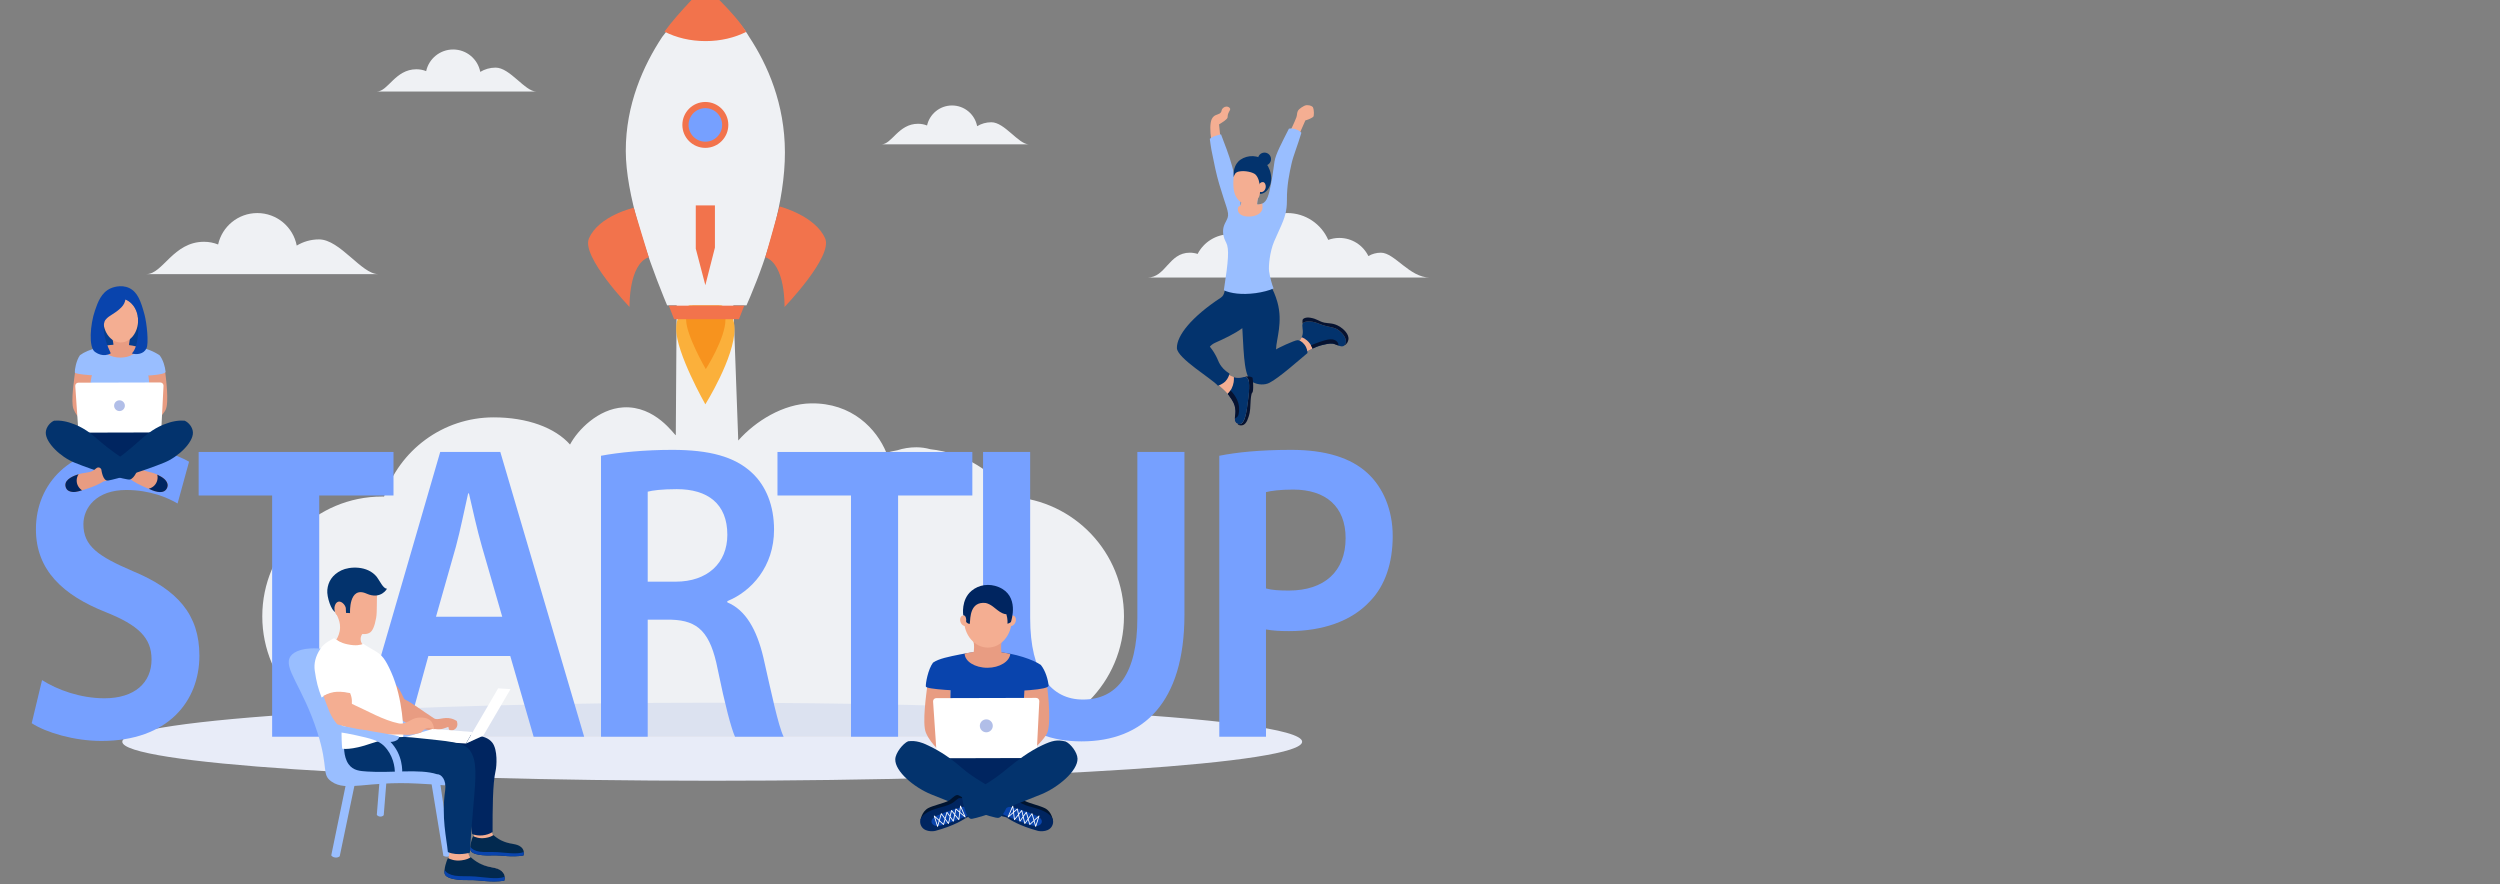 <svg xmlns="http://www.w3.org/2000/svg" xmlns:xlink="http://www.w3.org/1999/xlink" width="933" zoomAndPan="magnify" viewBox="0 0 699.75 247.5" height="330" preserveAspectRatio="xMidYMid meet" version="1.0"><rect x="0" y="0" width="699.75" height="247.5" fill="#808080" stroke="none"/><defs><clipPath id="d949519741"><path d="M 321.07 59.512 L 400.199 59.512 L 400.199 77.965 L 321.07 77.965 Z M 321.07 59.512 " clip-rule="nonzero"/></clipPath><clipPath id="7f3b167d03"><path d="M 8.805 125 L 56 125 L 56 208 L 8.805 208 Z M 8.805 125 " clip-rule="nonzero"/></clipPath><clipPath id="c6b0fcd034"><path d="M 124 237 L 142 237 L 142 246.898 L 124 246.898 Z M 124 237 " clip-rule="nonzero"/></clipPath><clipPath id="185feec271"><path d="M 124.332 239.734 L 141.574 239.734 L 141.574 246.727 L 124.332 246.727 Z M 124.332 239.734 " clip-rule="nonzero"/></clipPath><clipPath id="f68fcd22c1"><path d="M 124.332 243.426 L 141.574 243.426 L 141.574 246.727 L 124.332 246.727 Z M 124.332 243.426 " clip-rule="nonzero"/></clipPath></defs><path fill="#eff1f4" d="M 283.094 139.051 C 277.891 131.785 269.746 126.77 260.398 125.738 C 259.133 125.383 257.82 125.195 256.48 125.195 C 254.625 125.195 252.832 125.488 251.156 126.031 C 250.121 126.211 249.098 126.445 248.102 126.723 C 245.379 120.074 238.496 112.703 226.922 112.906 C 219.246 113.043 211.473 117.84 206.637 123.301 L 205.23 84.527 L 189.402 84.527 L 189.156 121.828 C 188.781 121.809 183.453 113.48 174.426 114.027 C 167.414 114.449 161.676 120.395 159.551 124.426 C 155.387 119.723 147.617 116.82 138.188 116.82 C 123.879 116.82 111.742 126.117 107.5 138.992 C 107.324 138.988 107.152 138.984 106.977 138.984 C 88.441 138.984 73.414 153.996 73.414 172.508 C 73.414 191.023 88.441 206.031 106.977 206.031 C 122.441 206.031 268.906 206.031 281.043 206.031 C 299.578 206.031 314.602 191.023 314.602 172.508 C 314.602 154.684 300.672 140.109 283.094 139.051 " fill-opacity="1" fill-rule="nonzero"/><path fill="#fbb03b" d="M 205.594 92.102 C 205.594 100.117 197.426 113.168 197.426 113.168 C 197.426 113.168 189.262 98.812 189.262 92.102 C 189.262 86.984 192.918 84.387 197.426 84.387 C 201.938 84.387 205.594 86.902 205.594 92.102 " fill-opacity="1" fill-rule="nonzero"/><path fill="#f7931e" d="M 203.055 89.457 C 203.055 94.727 197.551 103.309 197.551 103.309 C 197.551 103.309 192.043 93.871 192.043 89.457 C 192.043 85.938 194.512 84.387 197.551 84.387 C 200.594 84.387 203.055 85.938 203.055 89.457 " fill-opacity="1" fill-rule="nonzero"/><path fill="#eff1f4" d="M 186.727 85.469 L 208.945 85.469 C 209.305 84.648 209.672 83.797 210.039 82.922 C 214.719 71.777 219.719 56.59 219.699 42.605 C 219.676 29.066 214.855 18.148 209.699 10.332 C 206.832 5.223 197.5 -3.02 197.5 -3.02 C 197.5 -3.02 188.777 5.551 185.324 10.375 C 180.094 18.309 175.137 29.254 175.156 42.27 C 175.176 54.367 180.855 71.008 185.793 83.195 C 186.105 83.973 186.418 84.73 186.727 85.469 " fill-opacity="1" fill-rule="nonzero"/><path fill="#76a0ff" d="M 202.707 35.043 C 202.707 38.047 200.27 40.48 197.262 40.48 C 194.254 40.48 191.816 38.047 191.816 35.043 C 191.816 32.039 194.254 29.605 197.262 29.605 C 200.27 29.605 202.707 32.039 202.707 35.043 " fill-opacity="1" fill-rule="nonzero"/><path fill="#f2734c" d="M 197.426 28.539 C 193.875 28.539 190.992 31.414 190.992 34.965 C 190.992 38.516 193.875 41.391 197.426 41.391 C 200.98 41.391 203.859 38.516 203.859 34.965 C 203.859 31.414 200.98 28.539 197.426 28.539 M 197.426 30.27 C 200.02 30.27 202.129 32.375 202.129 34.965 C 202.129 37.555 200.02 39.66 197.426 39.66 C 194.836 39.66 192.727 37.555 192.727 34.965 C 192.727 32.375 194.836 30.27 197.426 30.27 " fill-opacity="1" fill-rule="nonzero"/><path fill="#f2734c" d="M 177.383 58.156 C 177.383 58.156 167.57 60.371 164.836 66.766 C 162.664 71.836 176.207 85.918 176.207 85.918 C 176.207 85.918 175.898 73.977 181.59 72 L 177.383 58.156 " fill-opacity="1" fill-rule="nonzero"/><path fill="#f2734c" d="M 218.215 57.785 C 218.215 57.785 228.23 60.371 230.969 66.766 C 233.141 71.836 219.594 85.918 219.594 85.918 C 219.594 85.918 219.902 73.977 214.211 72 L 218.215 57.785 " fill-opacity="1" fill-rule="nonzero"/><path fill="#f2734c" d="M 194.746 57.5 L 200.109 57.5 L 200.109 69.301 L 197.426 79.824 L 194.746 69.586 L 194.746 57.5 " fill-opacity="1" fill-rule="nonzero"/><path fill="#f2734c" d="M 185.988 8.855 C 189.215 10.52 193.188 11.504 197.484 11.504 C 201.73 11.504 205.66 10.543 208.867 8.914 C 205.457 3.406 197.309 -3.844 197.309 -3.844 C 197.309 -3.844 189.836 3.5 185.988 8.855 " fill-opacity="1" fill-rule="nonzero"/><path fill="#f2734c" d="M 206.832 89.344 L 188.684 89.344 L 187.199 85.551 L 208.316 85.551 L 206.832 89.344 " fill-opacity="1" fill-rule="nonzero"/><path fill="#eff1f4" d="M 72.02 59.637 C 66.652 59.637 62.164 63.402 61.051 68.434 C 59.828 67.945 58.496 67.676 57.098 67.676 C 48.48 67.676 45.562 76.723 41 76.723 L 105.832 76.723 C 101.199 76.723 95.156 67.008 89.293 67.008 C 87.008 67.008 84.875 67.641 83.055 68.742 C 82.062 63.555 77.5 59.637 72.02 59.637 " fill-opacity="1" fill-rule="nonzero"/><path fill="#eff1f4" d="M 126.832 13.852 C 123.133 13.852 120.043 16.445 119.281 19.906 C 118.438 19.574 117.52 19.387 116.555 19.387 C 110.625 19.387 108.617 25.617 105.473 25.617 L 150.109 25.617 C 146.918 25.617 142.758 18.926 138.723 18.926 C 137.148 18.926 135.68 19.363 134.426 20.121 C 133.746 16.551 130.605 13.852 126.832 13.852 " fill-opacity="1" fill-rule="nonzero"/><path fill="#eff1f4" d="M 266.473 29.523 C 263.051 29.523 260.191 31.922 259.484 35.125 C 258.703 34.816 257.855 34.645 256.965 34.645 C 251.477 34.645 249.617 40.406 246.707 40.406 L 288.012 40.406 C 285.059 40.406 281.211 34.219 277.477 34.219 C 276.02 34.219 274.66 34.621 273.5 35.324 C 272.867 32.02 269.965 29.523 266.473 29.523 " fill-opacity="1" fill-rule="nonzero"/><g clip-path="url(#d949519741)"><path fill="#eff1f4" d="M 400.199 77.691 C 394.516 77.691 390.359 70.727 386.512 70.727 C 385.23 70.727 384.043 71.07 383.008 71.668 C 381.539 68.668 378.457 66.598 374.883 66.598 C 373.789 66.598 372.746 66.793 371.773 67.145 C 369.844 62.723 365.43 59.629 360.289 59.629 C 355.316 59.629 351.016 62.527 348.992 66.723 C 347.586 65.984 345.977 65.566 344.273 65.566 C 340.332 65.566 336.91 67.801 335.215 71.074 C 334.527 70.852 333.797 70.727 333.039 70.727 C 327.094 70.727 326.32 77.691 321.156 77.691 " fill-opacity="1" fill-rule="nonzero"/></g><path fill="#e8ecf8" d="M 199.348 218.531 C 108.152 218.531 34.227 213.641 34.227 207.609 C 34.227 204.441 54.621 201.59 87.195 199.594 C 92.742 203.641 99.578 206.031 106.977 206.031 C 122.441 206.031 268.906 206.031 281.043 206.031 C 288.773 206.031 295.895 203.422 301.57 199.031 C 339.879 201.031 364.469 204.133 364.469 207.609 C 364.469 213.641 290.539 218.531 199.348 218.531 " fill-opacity="1" fill-rule="nonzero"/><path fill="#dce2f0" d="M 281.043 206.031 C 268.906 206.031 122.441 206.031 106.977 206.031 C 99.578 206.031 92.742 203.641 87.195 199.594 C 116.645 197.789 156.051 196.688 199.348 196.688 C 237.949 196.688 273.453 197.566 301.57 199.031 C 295.895 203.422 288.773 206.031 281.043 206.031 " fill-opacity="1" fill-rule="nonzero"/><g clip-path="url(#7f3b167d03)"><path fill="#76a0ff" d="M 11.77 190.363 C 16.055 193.086 22.484 195.449 29.238 195.449 C 37.703 195.449 42.418 191.074 42.418 184.57 C 42.418 178.539 38.773 174.992 29.559 171.324 C 17.664 166.594 10.055 159.617 10.055 148.148 C 10.055 135.137 19.914 125.207 35.559 125.207 C 43.383 125.207 49.168 127.098 52.918 129.227 L 49.703 140.934 C 47.133 139.395 42.094 137.148 35.344 137.148 C 26.984 137.148 23.344 142.117 23.344 146.727 C 23.344 152.879 27.523 155.715 37.168 159.855 C 49.703 165.059 55.812 172.035 55.812 183.504 C 55.812 196.277 47.023 207.391 28.379 207.391 C 20.773 207.391 12.84 205.027 8.875 202.426 L 11.77 190.363 " fill-opacity="1" fill-rule="nonzero"/></g><path fill="#76a0ff" d="M 76.172 138.688 L 55.598 138.688 L 55.598 126.504 L 110.141 126.504 L 110.141 138.688 L 89.352 138.688 L 89.352 206.211 L 76.172 206.211 L 76.172 138.688 " fill-opacity="1" fill-rule="nonzero"/><path fill="#76a0ff" d="M 140.574 172.625 L 134.895 152.996 C 133.5 148.148 132.324 142.707 131.254 138.094 L 131.035 138.094 C 129.965 142.707 128.895 148.266 127.609 152.996 L 122.035 172.625 Z M 119.895 183.621 L 113.676 206.211 L 100.066 206.211 L 123.215 126.504 L 140.039 126.504 L 163.504 206.211 L 149.363 206.211 L 142.824 183.621 L 119.895 183.621 " fill-opacity="1" fill-rule="nonzero"/><path fill="#76a0ff" d="M 181.293 162.809 L 189.113 162.809 C 198.012 162.809 203.582 157.609 203.582 149.684 C 203.582 140.934 198.012 136.914 189.438 136.914 C 185.258 136.914 182.578 137.27 181.293 137.621 Z M 168.219 127.57 C 173.148 126.625 180.543 125.914 188.152 125.914 C 198.547 125.914 205.617 127.805 210.441 132.301 C 214.406 135.969 216.656 141.523 216.656 148.266 C 216.656 158.551 210.332 165.531 203.582 168.25 L 203.582 168.605 C 208.727 170.734 211.832 176.293 213.656 183.977 C 215.906 193.91 217.832 203.137 219.336 206.211 L 205.727 206.211 C 204.656 203.844 202.941 197.34 200.902 187.406 C 198.867 177 195.438 173.688 187.938 173.453 L 181.293 173.453 L 181.293 206.211 L 168.219 206.211 L 168.219 127.57 " fill-opacity="1" fill-rule="nonzero"/><path fill="#76a0ff" d="M 238.191 138.688 L 217.617 138.688 L 217.617 126.504 L 272.16 126.504 L 272.16 138.688 L 251.375 138.688 L 251.375 206.211 L 238.191 206.211 L 238.191 138.688 " fill-opacity="1" fill-rule="nonzero"/><path fill="#76a0ff" d="M 288.344 126.504 L 288.344 172.98 C 288.344 188.59 294.234 195.805 303.129 195.805 C 312.668 195.805 318.348 188.59 318.348 172.98 L 318.348 126.504 L 331.527 126.504 L 331.527 172.035 C 331.527 196.633 320.062 207.512 302.703 207.512 C 285.984 207.512 275.16 197.223 275.16 172.152 L 275.16 126.504 L 288.344 126.504 " fill-opacity="1" fill-rule="nonzero"/><path fill="#76a0ff" d="M 354.352 164.703 C 355.957 165.176 358.102 165.293 360.781 165.293 C 370.637 165.293 376.637 159.973 376.637 150.629 C 376.637 141.762 371.066 137.031 361.957 137.031 C 358.312 137.031 355.742 137.387 354.352 137.742 Z M 341.277 127.57 C 345.992 126.625 352.527 125.914 361.422 125.914 C 371.066 125.914 378.137 128.164 382.746 132.418 C 387.035 136.32 389.82 142.59 389.82 150.039 C 389.82 157.609 387.676 163.875 383.602 168.133 C 378.355 173.926 370.102 176.648 360.781 176.648 C 358.312 176.648 356.062 176.527 354.352 176.176 L 354.352 206.211 L 341.277 206.211 L 341.277 127.57 " fill-opacity="1" fill-rule="nonzero"/><path fill="#e89c82" d="M 21.059 103.754 C 20.836 105.676 19.75 112.402 20.562 114.461 C 21.105 115.836 22.066 117.078 23.09 118.141 C 23.789 117.848 25.805 112.996 26.5 112.703 C 26.242 109.977 25.988 107.25 25.73 104.523 C 24.301 104.266 22.488 104.012 21.059 103.754 " fill-opacity="1" fill-rule="nonzero"/><path fill="#e89c82" d="M 46.203 103.812 C 46.453 105.836 47.363 112.77 46.344 114.734 C 45.664 116.047 43.898 117.848 42.77 118.801 C 42.105 118.438 40.723 112.562 40.062 112.199 C 40.598 109.512 41.129 106.824 41.664 104.141 C 43.113 104.031 44.754 103.922 46.203 103.812 " fill-opacity="1" fill-rule="nonzero"/><path fill="#99beff" d="M 40.848 118.523 L 25.84 118.523 C 25.84 118.523 23.945 105.957 26.664 103.098 C 29.598 100.008 38.516 100.164 40.625 102.766 C 43.113 105.832 40.848 118.523 40.848 118.523 " fill-opacity="1" fill-rule="nonzero"/><path fill="#002560" d="M 19.383 119.469 C 22.375 120.07 26.926 120.754 32.484 120.676 C 41.121 120.551 45.68 118.672 46.176 120.176 C 46.734 121.875 41.848 127.105 36.148 128.242 C 33.715 128.727 30.574 127.609 24.289 125.371 C 22.473 124.727 20.246 123.836 19.555 121.59 C 19.305 120.777 19.32 120.008 19.383 119.469 " fill-opacity="1" fill-rule="nonzero"/><path fill="#99beff" d="M 20.945 104.25 C 20.875 103.59 21.309 100.922 22.383 99.418 C 23.652 98.5 25.008 97.918 27.891 97.125 C 30.922 96.289 33.922 96.383 35.18 96.492 C 39.805 96.895 43.07 98.312 44.688 99.461 C 45.695 100.754 46.227 102.758 46.344 104.031 C 46.52 105.965 21.082 105.449 20.945 104.25 " fill-opacity="1" fill-rule="nonzero"/><path fill="#ffffff" d="M 21.898 120.176 C 21.93 120.684 22.375 121.098 22.883 121.094 L 44.184 121.039 C 44.691 121.035 45.125 120.621 45.152 120.113 L 45.77 107.973 C 45.781 107.465 45.375 107.051 44.867 107.051 L 21.949 107.109 C 21.441 107.109 21.043 107.527 21.066 108.035 L 21.898 120.176 " fill-opacity="1" fill-rule="nonzero"/><path fill="#063e8e" d="M 39.094 97.348 L 27.605 97.348 L 27.605 88.469 L 39.094 88.469 L 39.094 97.348 " fill-opacity="1" fill-rule="nonzero"/><path fill="#e89c82" d="M 36.527 93.84 C 36.316 95.344 35.773 97.086 36.328 98.668 C 35.008 98.773 33.133 98.445 31.812 98.547 C 31.852 97.086 31.773 95.305 31.102 93.562 C 32.977 93.719 34.652 93.68 36.527 93.84 " fill-opacity="1" fill-rule="nonzero"/><path fill="#f4ae92" d="M 38.652 89.676 C 38.652 93.09 36.477 95.859 33.793 95.859 C 31.109 95.859 28.934 93.09 28.934 89.676 C 28.934 86.262 31.109 83.496 33.793 83.496 C 36.477 83.496 38.652 86.262 38.652 89.676 " fill-opacity="1" fill-rule="nonzero"/><path fill="#e89c82" d="M 35.18 96.492 C 34.027 96.391 31.406 96.305 28.645 96.934 C 28.668 98.684 30.918 100.094 33.695 100.094 C 36.383 100.094 38.578 98.77 38.734 97.098 C 37.648 96.82 36.461 96.602 35.18 96.492 " fill-opacity="1" fill-rule="nonzero"/><path fill="#0944ad" d="M 35.105 83.832 C 34.977 84.582 34.68 85.305 33.953 86.043 C 32.148 87.879 30.59 88.188 29.555 89.488 C 28.652 90.617 28.691 93.98 31 98.902 C 28.93 100.078 27.051 98.836 26.586 98.504 C 24.746 97.207 25.242 90.801 26.582 86.914 C 27.383 84.594 28.312 81.898 30.98 80.699 C 31.258 80.578 33.785 79.484 36.172 80.621 C 38.539 81.75 39.453 84.375 40.453 88.074 C 41.062 90.328 41.699 96.074 40.992 97.516 C 40.176 99.18 38.254 99.309 36.883 98.945 C 39.008 96.895 38.84 90.605 38.586 88.754 C 38.414 87.496 37.734 84.992 35.105 83.832 " fill-opacity="1" fill-rule="nonzero"/><path fill="#b1bee8" d="M 34.953 113.551 C 34.953 114.383 34.277 115.059 33.445 115.059 C 32.613 115.059 31.938 114.383 31.938 113.551 C 31.938 112.719 32.613 112.043 33.445 112.043 C 34.277 112.043 34.953 112.719 34.953 113.551 " fill-opacity="1" fill-rule="nonzero"/><path fill="#e89c82" d="M 33.883 131.879 C 33.891 132.051 33.984 132.484 34.43 133.023 C 35.051 133.777 36.125 133.855 36.383 134.051 C 37.227 134.688 39 135.879 43.227 137.43 C 43.695 137.602 46.039 138.305 46.785 136.551 C 47.5 134.863 45.758 133.562 43.754 132.723 C 41.828 131.918 40.832 132.109 39.578 131.309 C 39.012 130.949 38.617 130.32 38.266 130.277 C 37.941 130.234 37.578 130.277 37.352 130.645 " fill-opacity="1" fill-rule="nonzero"/><path fill="#03336d" d="M 28.02 123.559 C 26.492 122.215 24.227 120.125 21.023 118.836 C 18.695 117.898 16.918 117.629 15.16 117.738 C 14.023 118.215 12.852 119.59 12.812 121.07 C 12.738 123.852 16.879 127.855 20.766 129.453 C 26.402 131.77 35.328 134.465 36.375 134.211 C 37.73 133.879 38.648 131.137 38.648 131.137 C 33.883 128.098 30.383 125.633 28.02 123.559 " fill-opacity="1" fill-rule="nonzero"/><path fill="#e89c82" d="M 31.641 132.805 C 31.617 132.973 31.488 133.398 30.996 133.898 C 30.316 134.598 29.238 134.586 28.965 134.758 C 28.07 135.32 26.203 136.359 21.859 137.551 C 21.379 137.684 18.984 138.184 18.391 136.375 C 17.816 134.633 19.664 133.484 21.73 132.816 C 23.719 132.172 24.695 132.449 26.012 131.758 C 26.605 131.449 27.051 130.855 27.406 130.84 C 27.734 130.824 28.094 130.898 28.285 131.281 " fill-opacity="1" fill-rule="nonzero"/><path fill="#03336d" d="M 51.656 117.738 C 49.898 117.629 48.121 117.898 45.793 118.836 C 42.586 120.125 40.32 122.215 38.793 123.559 C 36.434 125.633 33.43 128.355 28.352 131.316 C 28.352 131.316 28.715 134.758 30.258 134.504 C 32.645 134.105 40.41 131.77 46.047 129.453 C 49.934 127.855 54.074 123.852 54 121.07 C 53.961 119.59 52.793 118.215 51.656 117.738 " fill-opacity="1" fill-rule="nonzero"/><path fill="#002560" d="M 21.859 137.551 C 22.25 137.441 22.617 137.34 22.965 137.234 C 22.062 136.652 21.461 135.648 21.461 134.504 C 21.461 133.852 21.656 133.242 21.992 132.734 C 21.906 132.762 21.82 132.785 21.73 132.816 C 19.664 133.484 17.816 134.633 18.391 136.375 C 18.984 138.184 21.379 137.684 21.859 137.551 " fill-opacity="1" fill-rule="nonzero"/><path fill="#002560" d="M 45.039 133.383 C 44.684 133.195 44.344 133.02 44.02 132.852 C 44.273 133.895 44.02 135.039 43.23 135.871 C 42.781 136.344 42.223 136.648 41.629 136.789 C 41.707 136.828 41.785 136.867 41.871 136.91 C 43.832 137.848 45.965 138.277 46.75 136.621 C 47.562 134.898 45.477 133.617 45.039 133.383 " fill-opacity="1" fill-rule="nonzero"/><path fill="#99beff" d="M 95.09 239.66 L 99.57 218.176 L 97.191 217.684 L 92.719 239.414 C 92.719 239.414 92.949 239.906 93.82 240.02 C 94.656 240.129 95.09 239.66 95.09 239.66 " fill-opacity="1" fill-rule="nonzero"/><path fill="#99beff" d="M 124.105 239.562 C 124.105 239.562 124.75 239.855 125.242 239.793 C 125.852 239.715 126.195 239.375 126.195 239.375 L 123.098 218.453 L 120.703 218.852 L 124.105 239.562 " fill-opacity="1" fill-rule="nonzero"/><g clip-path="url(#c6b0fcd034)"><path fill="#f4ae92" d="M 125.766 237.773 C 125.945 239.051 125.445 240.125 125.113 242.008 C 125.051 242.359 124.547 244 125.555 244.961 C 127.414 246.73 128.781 244.012 136.336 246.137 C 139.031 246.895 141.113 245.879 141.125 245.824 C 141.512 243.758 139.512 243.188 137.699 242.797 C 135.395 242.297 133.988 241.977 132.465 240.938 C 131.152 240.043 131.008 238.402 130.605 237.539 C 129.141 237.801 127.23 237.512 125.766 237.773 " fill-opacity="1" fill-rule="nonzero"/></g><g clip-path="url(#185feec271)"><path fill="#02294f" d="M 131.777 239.93 C 131.219 240.285 130.574 240.629 129.211 240.805 C 127.238 241.066 126 240.477 125.383 240.172 C 125.02 240.789 124.16 243.383 124.473 244.598 C 124.699 245.465 126.391 246.434 131.309 246.344 C 134.633 246.285 137.062 247.094 141.137 246.52 C 141.586 245.168 140.938 244.285 140.465 243.863 C 138.988 242.551 136.992 243.09 134.152 241.629 C 133.27 241.176 132.176 240.34 131.777 239.93 " fill-opacity="1" fill-rule="nonzero"/></g><g clip-path="url(#f68fcd22c1)"><path fill="#0944ad" d="M 133.066 245.34 C 135.492 245.523 139.156 246.23 141.273 245.426 C 141.32 245.723 141.234 246.23 141.137 246.52 C 137.062 247.094 134.633 246.285 131.309 246.344 C 126.391 246.434 124.699 245.465 124.473 244.598 C 124.398 244.309 124.391 243.938 124.43 243.535 C 124.988 244.312 125.883 244.855 127.293 245.098 C 128.758 245.348 130.895 245.176 133.066 245.34 " fill-opacity="1" fill-rule="nonzero"/></g><path fill="#99beff" d="M 90.848 181.684 C 85.02 180.918 82.242 182.391 81.352 183.641 C 79.027 186.906 84.734 192.059 88.883 205.129 C 92.062 215.129 89.902 216.746 92.809 218.77 C 96.996 221.684 102.5 218.566 116.906 219.32 C 119.285 219.441 123.281 219.676 124.598 219.828 C 125.281 218.766 127.004 211.949 126.27 210.871 C 119.887 201.457 93.312 182.875 90.848 181.684 " fill-opacity="1" fill-rule="nonzero"/><path fill="#f4ae92" d="M 132.906 231.684 C 133.043 232.82 132.586 233.766 132.258 235.434 C 132.195 235.746 131.719 237.191 132.602 238.062 C 134.223 239.664 135.48 237.273 142.156 239.285 C 144.535 240 146.402 239.133 146.41 239.086 C 146.789 237.254 145.023 236.719 143.422 236.34 C 141.383 235.859 140.141 235.551 138.801 234.602 C 137.652 233.789 137.551 232.328 137.207 231.555 C 135.902 231.762 134.211 231.477 132.906 231.684 " fill-opacity="1" fill-rule="nonzero"/><path fill="#f4ae92" d="M 103.422 164.93 C 104.504 165.633 105.887 163.898 105.598 166.086 C 105.371 167.828 105.605 171.098 105.289 172.902 C 104.855 175.371 104.27 176.496 103.66 176.973 C 102.055 178.23 97.938 177.145 96.441 174.254 C 95.113 171.695 96.711 166.555 96.887 166.211 " fill-opacity="1" fill-rule="nonzero"/><path fill="#f4ae92" d="M 102.824 176.449 C 101.754 176.785 101 177.711 100.941 178.75 C 100.871 179.965 101.777 180.75 101.883 180.84 C 101.125 181.043 99.469 181.371 97.488 180.84 C 95.844 180.398 94.719 179.562 94.137 179.062 C 94.59 178.309 95.137 177.152 95.184 175.715 C 95.273 173.023 93.531 171.602 94.137 170.805 C 94.816 169.91 97.785 170.668 99.789 172.16 C 101.688 173.574 102.492 175.473 102.824 176.449 " fill-opacity="1" fill-rule="nonzero"/><path fill="#e89c82" d="M 110.312 191.328 C 111.758 192.168 113.012 195.617 113.219 195.719 C 115.457 196.816 118.07 198.855 121.461 201.051 C 122.547 201.754 124.133 200.559 126.328 201.129 C 127.078 201.324 127.457 201.605 127.84 201.785 C 127.863 201.867 128.379 203.059 127.582 203.871 C 127.492 203.965 126.824 204.648 126.012 204.422 C 125.496 204.277 125.578 203.59 125.504 203.457 C 124.758 203.703 123.594 204.152 122.719 204.266 C 117.312 204.941 112.922 201.992 111.176 200.656 C 110.891 197.547 110.602 194.438 110.312 191.328 " fill-opacity="1" fill-rule="nonzero"/><path fill="#03336d" d="M 102.609 166.16 C 106.605 167.949 108.453 164.719 108.285 164.742 C 107.297 164.895 106.156 162.324 105.449 161.453 C 102.828 158.227 97.836 158.543 95.57 159.633 C 92.957 160.883 91.82 162.887 91.617 165.098 C 91.426 167.145 92.766 170.949 93.848 171.305 C 94.453 171.5 97.977 171.602 97.977 171.602 C 97.977 171.602 97.559 163.898 102.609 166.16 " fill-opacity="1" fill-rule="nonzero"/><path fill="#002560" d="M 133.734 205.934 C 134.996 206.078 136.723 206.496 137.781 207.848 C 139.375 209.879 139.004 214.539 138.723 215.727 C 137.879 219.344 137.871 226.762 137.871 232.859 C 136.336 233.938 133.77 234.16 132.168 233.43 C 131.645 229.387 130.746 225.152 130.578 222.84 C 130.094 216.242 132.098 212.414 128.363 209.695 C 126.48 208.324 125.312 207.137 125.57 206.352 C 125.957 205.184 129.996 205.449 133.734 205.934 " fill-opacity="1" fill-rule="nonzero"/><path fill="#ffffff" d="M 130.422 208.129 L 135.273 205.91 L 142.891 192.895 L 139.434 192.66 L 130.422 208.129 " fill-opacity="1" fill-rule="nonzero"/><path fill="#ffffff" d="M 130.41 208.105 L 113.691 207.086 L 113.297 206.383 L 121.066 204.027 L 132.293 204.891 L 130.41 208.105 " fill-opacity="1" fill-rule="nonzero"/><path fill="#f4ae92" d="M 96.785 170.145 C 96.535 169.117 95.496 168.246 94.766 168.398 C 93.992 168.559 93.66 169.492 93.613 170.07 C 93.559 170.777 93.727 171.898 94.523 172.309 C 95.496 172.812 96.812 171.77 96.859 171.738 " fill-opacity="1" fill-rule="nonzero"/><path fill="#03336d" d="M 96.422 207.242 C 96.227 208.344 96.051 211.758 97.559 213.879 C 98.891 215.75 100.84 215.809 102.777 215.949 C 109.418 216.422 117.516 215.129 122.293 216.699 C 123.535 216.641 125.031 218.285 124.598 221.27 C 123.516 228.758 125.008 234.73 125.359 238.492 C 128.078 239.68 131.523 238.668 131.523 238.668 C 131.523 238.668 131.859 232.766 132.535 225.145 C 133.262 216.945 133.508 212.969 131.59 210.113 C 129.867 207.543 124.184 207.41 118.871 206.773 C 108.93 205.582 101.172 206.082 96.422 207.242 " fill-opacity="1" fill-rule="nonzero"/><path fill="#ffffff" d="M 93.516 178.625 C 94.27 179.191 95.293 179.938 97.285 180.348 C 99.758 180.863 100.816 180.516 101.742 180.215 C 102.43 180.762 103.848 181.492 105.289 182.387 C 106.801 183.324 107.789 184.305 109.488 188.125 C 112.875 195.719 112.992 204.949 112.875 206.281 C 110.117 206.316 107.152 206.938 103.977 208.059 C 98.148 210.113 95.777 209.555 95.777 209.555 C 95.777 209.555 95.102 202.355 96.406 199.137 C 97.246 197.066 97.074 195.137 98 194.207 C 97.129 193.945 95.848 193.629 93.988 193.836 C 91.863 194.07 90.82 194.727 90.02 195.234 C 89.035 192.652 88.551 190.859 88.102 187.719 C 87.824 185.789 88.254 183.762 89.672 181.605 C 90.785 179.91 92.617 179.117 93.516 178.625 " fill-opacity="1" fill-rule="nonzero"/><path fill="#f4ae92" d="M 97.988 193.992 C 98.758 195.699 98.398 196.965 98.5 197.012 C 102.789 198.926 107.285 201.59 111.617 202.48 C 113.676 202.906 115.039 201.074 116.906 200.891 C 120.613 200.535 121.297 202.371 121.539 204.184 C 118.906 202.832 118.473 204.883 117.617 205.129 C 115.457 205.758 113.727 205.746 113.188 205.652 C 110.809 205.246 107.164 206.715 94.383 202.727 C 92.312 200.145 92.078 198.891 90.535 194.777 C 93.359 193.246 95.316 193.516 97.988 193.992 " fill-opacity="1" fill-rule="nonzero"/><path fill="#99beff" d="M 90.758 202.293 C 93.832 202.867 96.691 203.316 99.977 204.012 C 102.359 204.52 106.512 204.875 109.145 207.504 C 112.879 211.234 112.59 215.887 112.59 216.715 C 111.766 216.781 111.344 216.598 110.512 216.664 C 110.605 214.602 109.977 211.27 107.523 208.82 C 105.934 207.23 103.789 206.727 99.57 205.785 C 96.191 205.031 93.355 204.688 91.414 204.52 C 91.195 203.777 90.977 203.035 90.758 202.293 " fill-opacity="1" fill-rule="nonzero"/><path fill="#99beff" d="M 101.293 204.215 C 103.926 204.723 111.629 205.836 111.68 206.188 C 111.727 206.516 111.457 206.914 111.273 207.051 C 110.254 207.801 108.367 207.973 106.766 207 " fill-opacity="1" fill-rule="nonzero"/><path fill="#02294f" d="M 138.109 233.73 C 137.617 234.055 137.051 234.367 135.844 234.543 C 134.094 234.797 132.988 234.293 132.434 234.031 C 132.121 234.582 131.391 236.898 131.688 237.973 C 131.898 238.738 133.41 239.578 137.777 239.434 C 140.73 239.336 142.898 240.023 146.508 239.461 C 146.891 238.254 146.301 237.477 145.875 237.109 C 144.547 235.961 142.781 236.469 140.242 235.207 C 139.449 234.816 138.469 234.09 138.109 233.73 " fill-opacity="1" fill-rule="nonzero"/><path fill="#0944ad" d="M 139.324 238.52 C 141.48 238.648 144.746 239.227 146.613 238.484 C 146.66 238.746 146.59 239.199 146.508 239.461 C 142.898 240.023 140.73 239.336 137.777 239.434 C 133.41 239.578 131.898 238.738 131.688 237.973 C 131.617 237.715 131.605 237.387 131.633 237.027 C 132.141 237.711 132.941 238.18 134.199 238.379 C 135.5 238.582 137.395 238.402 139.324 238.52 " fill-opacity="1" fill-rule="nonzero"/><path fill="#99beff" d="M 107.406 228.176 C 107.406 228.176 107.043 228.617 106.426 228.566 C 105.598 228.504 105.473 228.02 105.473 228.02 L 106.25 218.332 L 108.184 218.484 L 107.406 228.176 " fill-opacity="1" fill-rule="nonzero"/><path fill="#f4ae92" d="M 340.738 107.43 C 341.367 108.145 342.887 109.207 343.875 110.562 C 345.332 112.559 345.531 113.219 345.711 114.18 C 346.082 116.172 345.117 117.586 346 118.371 C 346.254 118.598 346.691 118.797 347.105 118.707 C 348.391 118.441 348.742 115.648 349.277 111.047 C 349.75 106.98 349.562 105.957 348.941 105.598 C 348.266 105.211 347.57 105.906 346.047 105.695 C 344.93 105.543 344.066 105 343.488 104.539 C 342.605 105.391 341.625 106.578 340.738 107.43 " fill-opacity="1" fill-rule="nonzero"/><path fill="#03336d" d="M 362.98 95.961 C 363.457 95.617 364.141 95.016 364.477 94.082 C 365.016 92.57 364.156 91.164 364.719 90.418 C 364.883 90.199 366.262 89.406 369.203 90.613 C 371.953 91.738 373.395 91.418 374.707 92.445 C 375.199 92.832 376.809 94.09 376.73 95.77 C 376.703 96.391 376.293 96.77 375.984 96.879 C 375.363 97.102 374.785 96.773 373.645 96.348 C 372.715 96 371.91 96.168 370.652 96.441 C 369.477 96.699 367.578 97.27 365.391 98.66 C 364.59 97.762 363.785 96.859 362.98 95.961 " fill-opacity="1" fill-rule="nonzero"/><path fill="#f4ae92" d="M 364.352 94.375 C 364.891 94.594 365.406 94.902 365.863 95.309 C 366.578 95.945 367.074 96.73 367.352 97.578 C 366.734 97.867 366.078 98.223 365.391 98.66 C 364.59 97.762 363.785 96.859 362.98 95.961 C 363.402 95.656 363.992 95.145 364.352 94.375 " fill-opacity="1" fill-rule="nonzero"/><path fill="#061230" d="M 376.73 95.77 C 376.809 94.09 375.199 92.832 374.707 92.445 C 373.395 91.418 371.953 91.738 369.203 90.613 C 366.262 89.406 364.883 90.199 364.719 90.418 C 364.668 90.488 364.629 90.562 364.602 90.641 C 364.559 90.348 364.543 89.957 364.574 89.648 C 364.625 89.133 365.492 88.715 366.801 88.938 C 368.73 89.266 369.195 89.996 370.734 90.32 C 371.922 90.57 373.258 90.324 375.09 91.48 C 375.891 91.984 377.758 93.547 377.406 95.141 C 377.297 95.648 376.992 96.375 376.266 96.66 C 376.555 96.418 376.723 95.945 376.73 95.77 " fill-opacity="1" fill-rule="nonzero"/><path fill="#03336d" d="M 352.098 44.535 C 352.098 45.539 352.918 46.355 353.93 46.355 C 354.941 46.355 355.758 45.539 355.758 44.535 C 355.758 43.527 354.941 42.711 353.93 42.711 C 352.918 42.711 352.098 43.527 352.098 44.535 " fill-opacity="1" fill-rule="nonzero"/><path fill="#f4ae92" d="M 360.68 37.527 C 361.438 36.082 362.164 34.598 362.848 32.863 C 363.125 32.16 362.902 31.594 363.426 30.805 C 363.539 30.633 364.91 29.43 365.812 29.43 C 366.883 29.43 367.328 29.828 367.48 30.008 C 367.863 30.824 367.816 32.48 367.586 32.684 C 366.977 33.227 365.477 33.699 365.379 33.695 C 364.668 35.227 364.066 36.754 363.355 38.285 C 362.461 38.031 361.566 37.777 360.68 37.527 " fill-opacity="1" fill-rule="nonzero"/><path fill="#f4ae92" d="M 339.18 39.695 C 338.938 38.812 338.57 36.008 338.895 34.238 C 339.012 33.59 339.25 33.016 339.691 32.609 C 340.449 31.91 341.363 32.121 341.789 31.348 C 341.988 30.988 341.867 30.805 342.148 30.441 C 342.266 30.297 342.637 29.871 343.238 29.828 C 343.762 29.789 344.285 30.164 344.328 30.48 C 344.375 30.828 344.078 31.012 343.781 31.781 C 343.59 32.273 343.66 32.543 343.598 32.863 C 343.488 33.414 342.332 34.129 341.211 34.816 C 341.32 36.188 341.57 38.141 341.57 38.141 C 341.57 38.141 339.305 39.684 339.18 39.695 " fill-opacity="1" fill-rule="nonzero"/><path fill="#03336d" d="M 355.574 79.816 C 356.293 81.098 357.004 82.668 357.531 84.516 C 359.152 90.258 357.203 94.926 357.168 97.816 C 357.438 97.523 362.27 95.25 363.176 95.215 C 363.648 95.195 364.414 95.559 365.109 96.441 C 365.875 97.414 365.992 98.52 365.961 98.828 C 363.754 100.637 357.961 105.84 355.25 107.18 C 354.055 107.766 352.238 107.797 350.691 106.996 C 348.301 105.77 348.195 100.457 347.723 91.852 C 345.59 93.441 342.477 94.891 340.125 95.938 C 339.52 96.207 339.039 96.574 338.641 97.023 C 339.059 97.539 339.652 98.344 340.23 99.406 C 340.895 100.625 340.988 101.176 341.5 102.012 C 341.945 102.738 342.719 103.695 344.141 104.574 C 344.023 105.066 343.734 105.98 342.945 106.781 C 342.945 106.781 342.121 107.605 340.883 107.961 C 339.352 106.094 329.477 100.281 329.414 97.418 C 329.344 93.949 333.5 88.707 341.754 83.285 C 342.945 82.5 342.785 80.719 343.02 79.996 C 347.133 79.879 351.465 79.938 355.574 79.816 " fill-opacity="1" fill-rule="nonzero"/><path fill="#99beff" d="M 352.352 53.395 C 352.379 54.141 351.824 56.477 351.848 57.227 C 352.363 57.34 352.594 57.316 353.332 56.973 C 354.656 56.355 355.152 54.695 355.793 51.262 C 356.395 48.035 356.523 46.457 356.734 45.188 C 357.094 43.035 358.777 39.984 360.77 36.008 C 362.262 35.766 363.758 36.539 364.258 37.164 C 363.211 40.707 361.977 43.637 361.512 45.766 C 360.891 48.57 360.176 51.816 360.207 56.105 C 360.23 59.031 359.555 60.77 359.156 61.816 C 358.543 63.441 357.848 64.73 356.625 67.598 C 355.395 70.492 355.027 74.602 355.215 75.914 C 355.461 77.668 356.062 79.77 356.477 80.73 C 355.391 81.266 353.289 81.805 351.469 82.047 C 347.445 82.586 344.504 82.094 342.551 81.262 C 343.852 72.875 344.098 69.617 343.199 67.891 C 343 67.504 342.316 66.32 342.332 64.707 C 342.348 62.941 343.262 62.055 343.633 60.875 C 344.105 59.395 343.055 57.641 341.246 51.477 C 340.414 48.648 339.906 46.09 339.074 41.938 C 338.82 40.672 338.754 39.574 338.621 38.852 C 339.598 38.094 340.348 37.961 341.758 37.598 C 342.797 40.352 344.016 43.355 344.926 46.719 C 345.855 50.172 345.977 51.812 347.105 55.527 C 347.363 56.367 347.18 57.129 347.18 57.625 C 347.734 56.258 347.676 54.883 347.676 54.883 C 347.676 54.883 352.203 53.348 352.352 53.395 " fill-opacity="1" fill-rule="nonzero"/><path fill="#f4ae92" d="M 346.477 58.773 C 346.418 57.863 346.828 57.66 347.18 57.625 C 347.703 56.336 347.68 55.047 347.676 54.898 C 347.742 54.867 347.809 54.84 347.875 54.816 C 347.977 54.781 348.121 54.734 348.289 54.676 C 348.746 54.547 349.238 54.473 349.754 54.473 C 350.648 54.473 351.473 54.688 352.148 55.051 C 352 55.902 351.836 56.809 351.848 57.227 C 352.363 57.34 353.332 56.973 353.332 56.973 C 353.332 56.973 353.379 57.789 353.379 58.062 C 353.379 59.762 351.469 60.566 349.754 60.617 C 347.492 60.684 346.535 59.711 346.477 58.773 " fill-opacity="1" fill-rule="nonzero"/><path fill="#f4ae92" d="M 348.051 46.832 C 346.477 46.602 345.492 47.738 345.281 49.824 C 345.047 52.156 345.379 53.992 345.926 54.973 C 346.406 55.824 346.992 56.512 347.781 56.828 C 349.184 57.395 351.426 56.691 352.246 55.383 C 352.695 54.664 352.684 53.711 352.754 52.707 C 352.871 51.031 352.844 49.785 351.789 48.73 " fill-opacity="1" fill-rule="nonzero"/><path fill="#03336d" d="M 352.613 52.16 C 352.586 51.352 352.305 49.695 351.379 48.828 C 350.77 48.254 348.48 47.633 346.746 48.016 C 345.754 48.234 345.535 48.828 345.297 49.574 C 345.27 49.152 345.059 46.82 346.594 45.227 C 348.145 43.613 351.32 43.105 353.27 44.547 C 354.789 45.672 354.91 47.5 354.59 49.09 C 354.227 50.871 352.98 51.883 352.613 52.16 " fill-opacity="1" fill-rule="nonzero"/><path fill="#03336d" d="M 352.656 54.27 C 353.328 54.328 354.547 53.809 355.23 52.453 C 356.836 49.273 354.785 45.535 353.293 44.613 C 353.051 44.465 352.477 45.07 352.148 46.5 C 352.535 47.176 353.094 48.367 353.25 49.945 C 353.457 52.059 352.633 52.621 352.656 54.27 " fill-opacity="1" fill-rule="nonzero"/><path fill="#f4ae92" d="M 352.383 51.723 C 352.629 51.184 353.129 50.887 353.551 50.969 C 354.133 51.082 354.316 51.879 354.285 52.348 C 354.246 52.945 353.824 53.684 353.125 53.758 C 352.516 53.824 352.066 53.348 352.008 53.285 " fill-opacity="1" fill-rule="nonzero"/><path fill="#061230" d="M 347.105 118.707 C 348.391 118.441 348.867 116.008 349.402 111.406 C 349.879 107.34 349.562 105.957 348.941 105.598 C 348.789 105.512 348.633 105.48 348.469 105.48 C 349.129 105.219 350.141 105.395 350.555 105.668 C 350.699 105.766 350.984 109.578 350.5 109.914 C 350.219 110.113 350.055 111.66 350.02 112.809 C 349.938 115.449 349.668 116.035 349.473 116.684 C 349.012 118.207 348.383 119.094 347.324 119.078 C 347.012 119.074 346.469 118.93 346.434 118.633 C 346.641 118.715 346.875 118.758 347.105 118.707 " fill-opacity="1" fill-rule="nonzero"/><path fill="#03336d" d="M 343.875 110.562 C 343.801 110.457 343.719 110.355 343.637 110.258 C 344.484 109.426 345.094 108.277 345.305 106.957 C 345.375 106.477 345.395 106.004 345.359 105.547 C 345.578 105.609 345.805 105.664 346.047 105.695 C 347.57 105.906 348.266 105.211 348.941 105.598 C 349.562 105.957 349.922 107.184 349.449 111.25 C 348.91 115.852 348.391 118.441 347.105 118.707 C 346.691 118.797 346.254 118.598 346 118.371 C 345.117 117.586 346.082 116.172 345.711 114.18 C 345.531 113.219 345.332 112.559 343.875 110.562 " fill-opacity="1" fill-rule="nonzero"/><path fill="#061230" d="M 366.953 96.66 C 368.047 96.152 370.734 95.145 371.961 95.008 C 372.648 94.93 373.387 94.965 373.953 95.371 C 374.387 95.68 374.672 96.215 374.664 96.738 C 374.375 96.633 374.043 96.496 373.645 96.348 C 372.715 96 371.91 96.168 370.652 96.441 C 369.77 96.637 368.918 96.793 367.395 97.559 C 367.375 97.43 366.953 96.66 366.953 96.66 " fill-opacity="1" fill-rule="nonzero"/><path fill="#061230" d="M 343.875 110.562 C 343.801 110.457 343.719 110.355 343.637 110.258 C 343.926 109.973 344.184 109.648 344.414 109.297 C 344.531 109.344 346.461 111.273 346.77 113.598 C 346.867 114.355 346.898 115.969 346.41 116.566 C 346.211 116.812 345.945 116.988 345.668 117.129 L 345.621 117.148 C 345.668 116.379 345.934 115.383 345.711 114.18 C 345.531 113.219 345.332 112.559 343.875 110.562 " fill-opacity="1" fill-rule="nonzero"/><path fill="#001430" d="M 282.582 223.469 C 282.582 223.469 283.652 222.828 284.176 222.859 C 284.934 222.902 286.332 223.926 286.934 224.219 C 288.316 224.898 291.121 225.531 292.496 226.227 C 294.438 227.211 294.695 229.633 294.695 229.633 L 290.117 227.348 L 284.32 224.625 L 282.582 223.469 " fill-opacity="1" fill-rule="nonzero"/><path fill="#002560" d="M 278.457 226.418 C 278.484 226.625 278.645 227.148 279.242 227.758 C 280.078 228.609 281.391 228.598 281.727 228.809 C 282.82 229.496 285.207 231.105 290.512 232.559 C 291.102 232.719 293.918 232.992 294.645 230.785 C 295.344 228.656 293.09 227.25 290.562 226.434 C 288.137 225.652 287.523 225.699 285.914 224.855 C 285.191 224.48 284.262 223.43 283.828 223.41 C 283.43 223.391 281.977 223.289 281.738 223.758 " fill-opacity="1" fill-rule="nonzero"/><path fill="#0944ad" d="M 280.898 225.395 C 284.008 226.031 287.055 226.988 289.969 228.25 C 290.773 228.598 291.707 229.203 291.598 230.07 C 291.527 230.648 290.969 231.074 290.395 231.176 C 289.82 231.281 289.23 231.137 288.672 230.977 C 285.633 230.117 282.73 228.836 279.84 227.562 " fill-opacity="1" fill-rule="nonzero"/><path fill="#ffffff" d="M 283.418 226.055 L 282.473 228.273 L 283.566 227.309 Z M 283.812 227.402 L 284.023 229.141 L 284.965 227.957 L 284.684 226.637 Z M 285.215 228.012 L 285.547 229.574 L 286.27 228.555 L 285.934 227.105 Z M 286.52 228.605 L 286.898 230.238 L 287.66 229.18 L 287.219 227.613 Z M 287.914 229.227 L 288.293 230.57 L 289.289 229.648 L 288.805 227.992 Z M 289.551 229.723 L 289.898 230.926 L 290.578 228.77 Z M 289.895 231.438 C 289.844 231.438 289.797 231.406 289.781 231.355 L 289.359 229.898 L 288.312 230.867 C 288.281 230.895 288.238 230.906 288.199 230.895 C 288.16 230.883 288.133 230.852 288.121 230.812 L 287.742 229.465 L 286.934 230.582 C 286.91 230.617 286.863 230.633 286.82 230.625 C 286.773 230.617 286.738 230.582 286.727 230.539 L 286.34 228.855 L 285.582 229.922 C 285.559 229.961 285.512 229.977 285.465 229.969 C 285.418 229.961 285.387 229.926 285.375 229.879 L 285.027 228.25 L 284.035 229.504 C 284.004 229.539 283.957 229.555 283.91 229.543 C 283.867 229.531 283.832 229.492 283.828 229.445 L 283.602 227.586 L 282.242 228.785 C 282.203 228.82 282.141 228.824 282.098 228.793 C 282.055 228.762 282.035 228.703 282.059 228.652 L 283.371 225.566 C 283.395 225.516 283.445 225.488 283.496 225.496 C 283.547 225.504 283.59 225.543 283.594 225.598 L 283.781 227.121 L 284.68 226.332 C 284.707 226.305 284.75 226.297 284.789 226.312 C 284.828 226.324 284.859 226.355 284.867 226.395 L 285.152 227.719 L 285.898 226.773 C 285.926 226.738 285.973 226.723 286.016 226.73 C 286.059 226.742 286.094 226.777 286.105 226.82 L 286.449 228.301 L 287.172 227.281 C 287.199 227.242 287.242 227.227 287.285 227.23 C 287.328 227.242 287.367 227.273 287.379 227.316 L 287.836 228.941 L 288.758 227.664 C 288.781 227.629 288.828 227.609 288.871 227.617 C 288.914 227.625 288.949 227.656 288.965 227.699 L 289.477 229.473 L 290.742 228.305 C 290.781 228.27 290.84 228.262 290.883 228.293 C 290.93 228.32 290.949 228.375 290.934 228.426 L 290.004 231.359 C 289.988 231.406 289.945 231.438 289.895 231.438 " fill-opacity="1" fill-rule="nonzero"/><path fill="#e89c82" d="M 259.57 191.789 C 259.285 194.219 258.078 202.449 259.145 205.051 C 259.855 206.785 261.117 208.355 262.465 209.695 C 263.379 209.324 265.109 203.34 266.023 202.969 C 266.594 199.75 266.266 195.949 265.93 192.504 C 264.055 192.18 261.449 192.113 259.57 191.789 " fill-opacity="1" fill-rule="nonzero"/><path fill="#e89c82" d="M 293.031 191.547 C 293.363 194.098 294.332 202.914 292.992 205.398 C 292.102 207.051 289.785 209.324 288.301 210.527 C 287.434 210.066 287.703 202.82 286.836 202.363 C 286.012 198.961 285.824 195.133 286.852 192.02 C 288.754 191.883 291.133 191.684 293.031 191.547 " fill-opacity="1" fill-rule="nonzero"/><path fill="#0944ad" d="M 285.777 210.18 L 266.074 210.18 L 266.023 190.703 L 286.898 190.285 L 285.777 210.18 " fill-opacity="1" fill-rule="nonzero"/><path fill="#002560" d="M 259.148 210.281 C 262.75 211 268.227 211.828 274.914 211.73 C 285.309 211.586 290.789 209.324 291.387 211.133 C 292.062 213.176 286.18 219.469 279.324 220.836 C 276.395 221.422 272.613 220.074 265.055 217.387 C 262.867 216.605 260.188 215.535 259.355 212.832 C 259.055 211.855 259.078 210.934 259.148 210.281 " fill-opacity="1" fill-rule="nonzero"/><path fill="#0944ad" d="M 259.145 192.16 C 259.051 191.328 259.742 187.371 261.152 185.473 C 262.816 184.316 265.656 183.801 268.766 183.164 C 272.805 182.34 276.684 182.227 278.336 182.363 C 284.41 182.875 289.199 184.668 291.328 186.113 C 292.648 187.746 293.348 190.273 293.5 191.883 C 293.73 194.32 259.32 193.676 259.145 192.16 " fill-opacity="1" fill-rule="nonzero"/><path fill="#ffffff" d="M 262.188 211.32 C 262.223 211.828 262.664 212.242 263.172 212.238 L 289.18 212.168 C 289.688 212.168 290.125 211.75 290.148 211.246 L 290.902 196.262 C 290.918 195.75 290.512 195.34 290.004 195.34 L 262.051 195.41 C 261.543 195.41 261.145 195.828 261.168 196.332 L 262.188 211.32 " fill-opacity="1" fill-rule="nonzero"/><path fill="#e89c82" d="M 280.418 179.016 C 280.098 180.918 280.059 182.785 280.902 184.785 C 278.891 184.918 274.223 185 272.215 185.133 C 272.273 183.285 273.184 180.867 272.16 178.668 C 275.012 178.867 277.566 178.816 280.418 179.016 " fill-opacity="1" fill-rule="nonzero"/><path fill="#f4ae92" d="M 283.188 173.457 C 283.188 177.766 280.195 181.262 276.504 181.262 C 272.812 181.262 269.82 177.766 269.82 173.457 C 269.82 169.148 271.16 165.652 276.504 165.652 C 281.984 165.652 283.188 169.148 283.188 173.457 " fill-opacity="1" fill-rule="nonzero"/><path fill="#e89c82" d="M 278.254 182.363 C 276.797 182.238 273.492 182.129 270.004 182.926 C 270.035 185.129 272.879 186.91 276.379 186.91 C 279.773 186.91 282.578 185.152 282.773 183.043 C 281.402 182.691 279.871 182.504 278.254 182.363 " fill-opacity="1" fill-rule="nonzero"/><path fill="#b1bee8" d="M 277.883 203.16 C 277.883 204.16 277.07 204.973 276.07 204.973 C 275.066 204.973 274.254 204.16 274.254 203.16 C 274.254 202.16 275.066 201.348 276.07 201.348 C 277.07 201.348 277.883 202.16 277.883 203.16 " fill-opacity="1" fill-rule="nonzero"/><path fill="#03336d" d="M 269.445 215.125 C 267.578 213.484 264.711 211.156 260.961 209.223 C 258.211 207.801 256.379 207.191 254.18 207.484 C 252.789 208.066 250.633 210.715 250.586 212.523 C 250.496 215.922 255.836 220.375 260.582 222.324 C 267.469 225.156 278.23 229.223 279.512 228.91 C 281.168 228.508 282.641 223.699 282.641 223.699 C 276.82 219.988 272.328 217.66 269.445 215.125 " fill-opacity="1" fill-rule="nonzero"/><path fill="#f4ae92" d="M 270.969 173.359 C 271.258 174.148 271.02 174.961 270.438 175.172 C 269.855 175.387 269.148 174.922 268.855 174.137 C 268.566 173.348 268.805 172.535 269.387 172.324 C 269.973 172.109 270.68 172.574 270.969 173.359 " fill-opacity="1" fill-rule="nonzero"/><path fill="#f4ae92" d="M 282.113 173.359 C 281.824 174.148 282.062 174.961 282.648 175.172 C 283.23 175.387 283.938 174.922 284.227 174.137 C 284.516 173.348 284.277 172.535 283.695 172.324 C 283.113 172.109 282.406 172.574 282.113 173.359 " fill-opacity="1" fill-rule="nonzero"/><path fill="#001430" d="M 269.742 223.469 C 269.742 223.469 268.438 222.492 267.918 222.523 C 267.156 222.562 266.121 223.848 265.52 224.141 C 264.137 224.82 261.254 225.453 259.879 226.148 C 257.938 227.137 257.629 229.633 257.629 229.633 L 262.207 227.348 L 268.004 224.625 L 269.742 223.469 " fill-opacity="1" fill-rule="nonzero"/><path fill="#002560" d="M 273.867 226.418 C 273.84 226.625 273.68 227.148 273.082 227.758 C 272.246 228.609 270.934 228.598 270.598 228.809 C 269.504 229.496 267.117 231.105 261.809 232.559 C 261.223 232.719 258.406 232.992 257.68 230.785 C 256.98 228.656 259.234 227.25 261.762 226.434 C 264.188 225.652 264.801 225.699 266.41 224.855 C 267.133 224.48 268.062 223.43 268.496 223.41 C 268.895 223.391 270.348 223.289 270.582 223.758 " fill-opacity="1" fill-rule="nonzero"/><path fill="#0944ad" d="M 271.426 225.395 C 268.312 226.031 265.27 226.988 262.355 228.25 C 261.551 228.598 260.617 229.203 260.727 230.07 C 260.797 230.648 261.355 231.074 261.93 231.176 C 262.504 231.281 263.09 231.137 263.652 230.977 C 266.691 230.117 269.594 228.836 272.484 227.562 " fill-opacity="1" fill-rule="nonzero"/><path fill="#ffffff" d="M 268.754 227.309 L 269.852 228.273 L 268.906 226.055 Z M 267.359 227.957 L 268.301 229.141 L 268.512 227.402 L 267.641 226.637 Z M 266.055 228.555 L 266.777 229.574 L 267.109 228.012 L 266.391 227.105 Z M 264.66 229.18 L 265.426 230.238 L 265.809 228.605 L 265.102 227.613 Z M 263.035 229.648 L 264.031 230.57 L 264.41 229.227 L 263.52 227.992 Z M 261.746 228.77 L 262.426 230.926 L 262.773 229.723 Z M 262.43 231.438 C 262.379 231.438 262.332 231.406 262.32 231.359 L 261.391 228.426 C 261.375 228.375 261.395 228.32 261.441 228.293 C 261.484 228.262 261.543 228.27 261.582 228.305 L 262.848 229.473 L 263.363 227.699 C 263.375 227.656 263.41 227.625 263.453 227.617 C 263.496 227.609 263.539 227.629 263.566 227.664 L 264.488 228.941 L 264.945 227.316 C 264.957 227.273 264.992 227.242 265.039 227.23 C 265.082 227.227 265.125 227.242 265.152 227.281 L 265.875 228.301 L 266.219 226.82 C 266.23 226.777 266.266 226.742 266.309 226.73 C 266.352 226.723 266.395 226.738 266.422 226.773 L 267.172 227.719 L 267.457 226.395 C 267.465 226.355 267.492 226.324 267.531 226.312 C 267.574 226.297 267.617 226.305 267.645 226.332 L 268.543 227.121 L 268.73 225.598 C 268.738 225.543 268.777 225.504 268.828 225.496 C 268.879 225.488 268.93 225.516 268.953 225.566 L 270.266 228.652 C 270.285 228.703 270.27 228.762 270.227 228.793 C 270.184 228.824 270.125 228.82 270.082 228.785 L 268.723 227.586 L 268.496 229.445 C 268.488 229.492 268.457 229.531 268.41 229.543 C 268.367 229.555 268.32 229.539 268.289 229.504 L 267.297 228.25 L 266.949 229.879 C 266.938 229.926 266.902 229.961 266.859 229.969 C 266.812 229.977 266.77 229.961 266.738 229.922 L 265.984 228.859 L 265.594 230.539 C 265.586 230.582 265.551 230.617 265.504 230.625 C 265.461 230.633 265.414 230.617 265.387 230.582 L 264.582 229.465 L 264.203 230.812 C 264.191 230.852 264.16 230.883 264.125 230.895 C 264.086 230.906 264.043 230.895 264.012 230.867 L 262.965 229.898 L 262.539 231.355 C 262.527 231.406 262.484 231.438 262.43 231.438 " fill-opacity="1" fill-rule="nonzero"/><path fill="#03336d" d="M 298.234 207.543 C 295.918 206.961 294.52 207.289 291.742 208.586 C 288.148 210.266 284.672 212.871 282.234 214.898 C 279.285 217.352 275.57 220.164 269.25 222.945 C 269.25 222.945 270.152 229.512 272.031 229.199 C 274.949 228.715 284.578 225.156 291.469 222.324 C 296.215 220.375 301.688 215.746 301.598 212.348 C 301.551 210.539 299.625 208.125 298.234 207.543 " fill-opacity="1" fill-rule="nonzero"/><path fill="#002560" d="M 279.512 164.316 C 276.875 163.234 274.004 163.648 271.945 165.355 C 268.906 167.883 269.617 172.219 269.617 172.219 C 270.293 172.172 270.543 173.215 270.418 173.93 C 270.352 174.309 271.422 174.836 271.453 174.531 C 271.609 172.887 271.512 168.281 275.906 168.777 C 276.617 168.93 277.301 169.316 277.895 169.754 C 278.789 170.418 279.598 171.215 280.617 171.66 C 280.949 171.805 281.316 171.898 281.688 171.934 C 282.105 173.309 282.004 174.594 282.004 174.594 C 282.004 174.594 282.934 174.301 282.988 174.016 C 283.047 173.723 285.453 166.746 279.512 164.316 " fill-opacity="1" fill-rule="nonzero"/></svg>